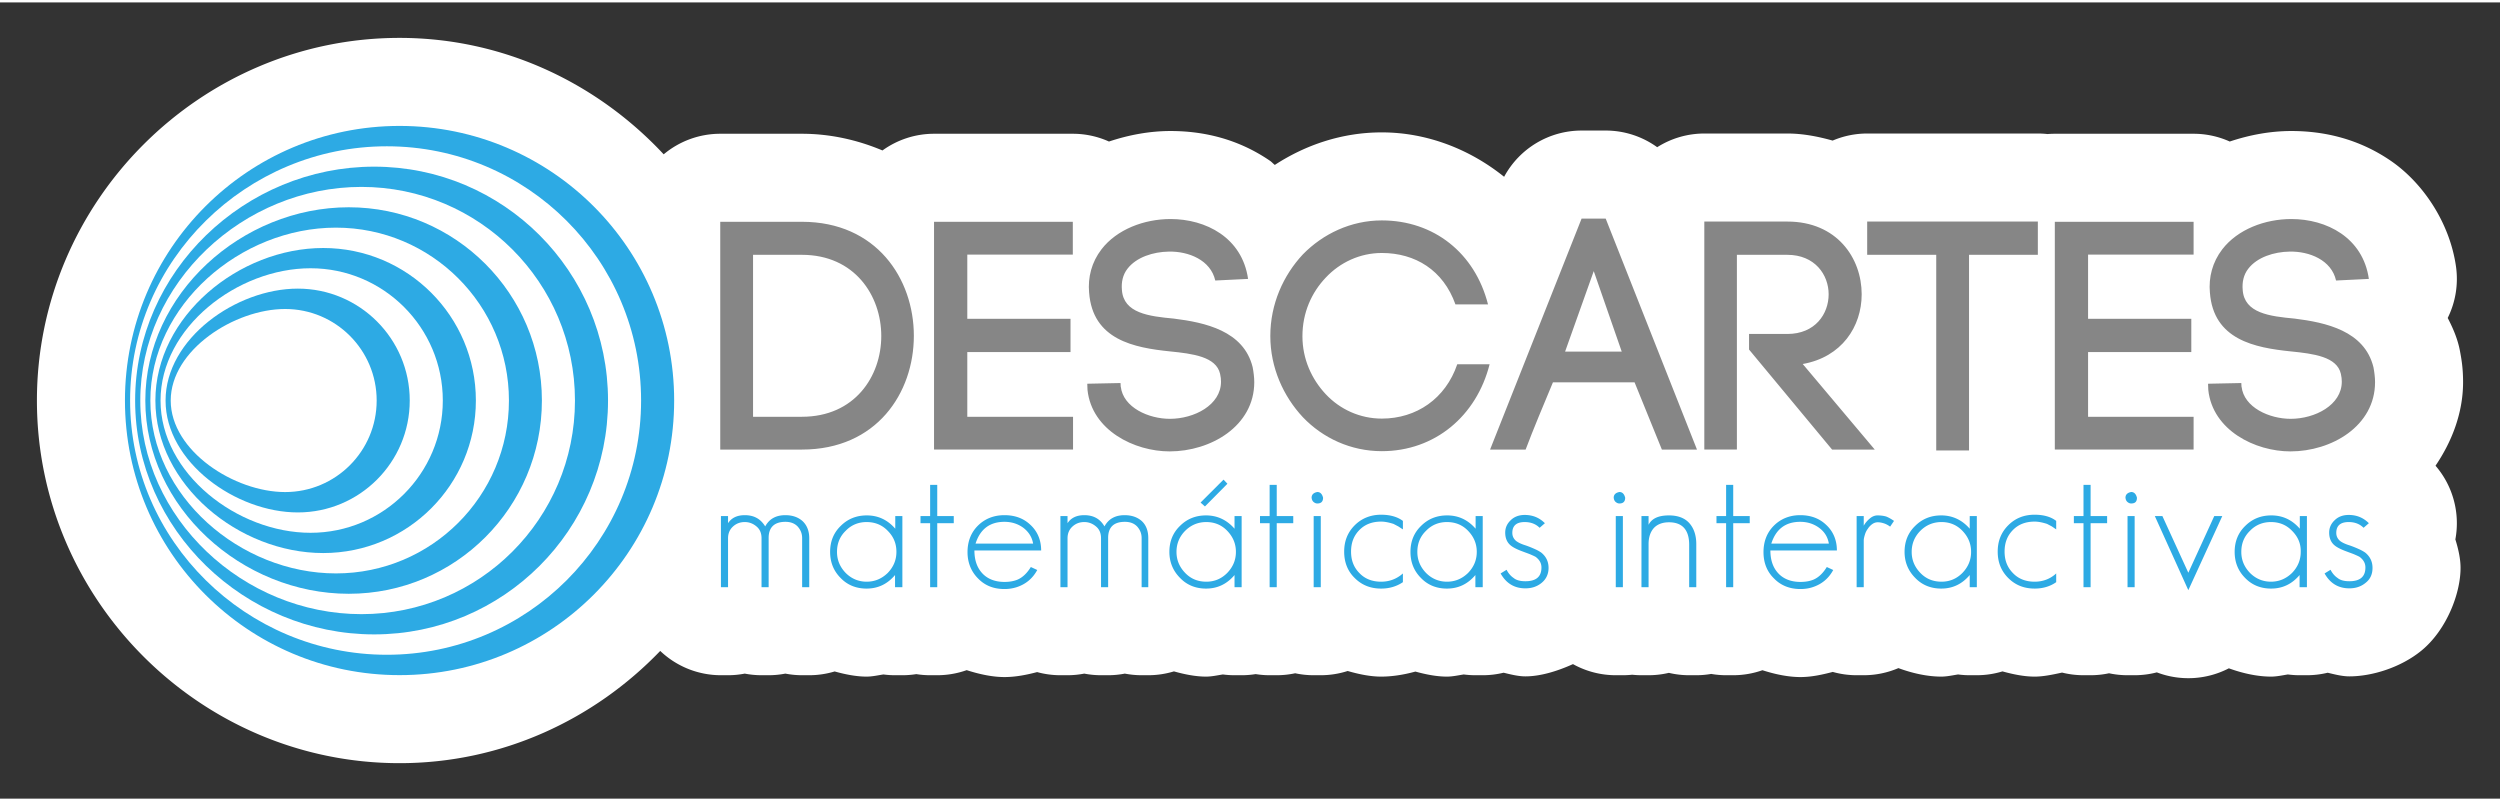 <svg xmlns="http://www.w3.org/2000/svg" height="91" viewBox="0 0 2184.95 695.882" width="284"><rect x="0" y="0" width="2184.95" height="695.882" fill="#333333" stroke="none"/><path style="line-height:normal;font-variant-ligatures:normal;font-variant-position:normal;font-variant-caps:normal;font-variant-numeric:normal;font-variant-alternates:normal;font-variant-east-asian:normal;font-feature-settings:normal;font-variation-settings:normal;text-indent:0;text-align:start;text-decoration-line:none;text-decoration-style:solid;text-decoration-color:#000;text-transform:none;text-orientation:mixed;white-space:normal;shape-padding:0;shape-margin:0;inline-size:0;isolation:auto;mix-blend-mode:normal;solid-color:#000;solid-opacity:1" d="M349.205 31.006c-174.113 0-316.936 142.822-316.936 316.935s142.823 316.936 316.936 316.936c89.332 0 170.02-37.961 227.814-98.092a76.943 76.943 0 0053.058 21.232h6.22a76.943 76.943 0 0014.606-1.412 76.943 76.943 0 0014.666 1.412h6.206a76.943 76.943 0 0014.606-1.412 76.943 76.943 0 0014.665 1.412h6.221a76.943 76.943 0 0022.21-3.29c9.509 2.646 19.021 4.507 27.903 4.507 4.797 0 9.74-1.097 14.65-1.893a76.943 76.943 0 0010.219.676h6.416a76.943 76.943 0 0012.156-.962 76.943 76.943 0 0012.096.962h6.221a76.943 76.943 0 0025.725-4.433c11.268 3.64 22.668 6.04 33.013 6.04 9.997 0 19.782-2.041 28.55-4.342a76.943 76.943 0 00.016 0 76.943 76.943 0 0020.345 2.735h6.221a76.943 76.943 0 0014.606-1.412 76.943 76.943 0 0014.666 1.412h6.205a76.943 76.943 0 0014.606-1.412 76.943 76.943 0 0014.666 1.412h5.815a76.943 76.943 0 0022.42-3.35c9.574 2.682 19.156 4.567 28.098 4.567 4.798 0 9.74-1.097 14.651-1.893a76.943 76.943 0 0010.218.676h6.206a76.943 76.943 0 0012.261-.977 76.943 76.943 0 0012.202.977h6.22a76.943 76.943 0 0016.109-1.713 76.943 76.943 0 0016.168 1.713h6.206a76.943 76.943 0 0023.501-3.696c9.954 2.884 19.947 4.913 29.226 4.913 9.579 0 19.843-1.607 29.963-4.403 9.4 2.587 18.795 4.403 27.573 4.403 4.797 0 9.74-1.097 14.65-1.893a76.943 76.943 0 0010.219.676h6.416a76.943 76.943 0 0018.242-2.194h.015c6.422 1.57 12.895 3.2 19.023 3.2 12.896 0 27.54-4.368 41.593-10.713a76.943 76.943 0 0037.4 9.707h6.222a76.943 76.943 0 008.129-.436 76.943 76.943 0 008.099.436h6.22a76.943 76.943 0 0017.732-2.074 76.943 76.943 0 0017.746 2.074h6.221a76.943 76.943 0 0013.028-1.127 76.943 76.943 0 0013.028 1.127h6.22a76.943 76.943 0 0025.53-4.373c11.283 3.63 22.708 5.98 33.209 5.98 9.5 0 18.841-2.018 28.25-4.492a76.943 76.943 0 0020.87 2.885h6.222a76.943 76.943 0 0030.293-6.22c12.578 4.645 25.588 7.437 37.46 7.437 4.798 0 9.74-1.097 14.651-1.893a76.943 76.943 0 0010.218.676h6.206a76.943 76.943 0 0022.42-3.35c9.58 2.676 19.171 4.567 28.098 4.567 7.62 0 15.843-1.748 23.983-3.531a76.943 76.943 0 0018.722 2.314h6.221a76.943 76.943 0 0016.108-1.713 76.943 76.943 0 0016.169 1.713h6.206a76.943 76.943 0 0019.399-2.494 76.943 76.943 0 0062.945-3.547c12.418 4.52 25.238 7.258 36.95 7.258 4.782 0 9.71-1.1 14.605-1.893a76.943 76.943 0 0010.248.676h6.417a76.943 76.943 0 0018.166-2.179c6.387 1.554 12.824 3.186 18.919 3.186 19.922 0 45.316-7.834 63.426-22.855 21.44-17.838 33.764-49.301 33.764-71.916 0-7.973-1.891-16.464-4.538-24.944a76.943 76.943 0 00-17.34-64.388c14.076-20.778 24.087-45.802 24.087-73.058 0-11.824-1.293-19.694-2.765-27.423a76.943 76.943 0 00-.856-3.937c-2.157-8.793-5.756-16.925-9.812-24.718a76.943 76.943 0 007.227-45.08c-5.517-38.406-28.98-73.07-56.95-92.261-27.968-19.191-58.214-26.056-86.957-26.056-17.918 0-36.134 3.288-53.81 9.196a76.943 76.943 0 00-31.6-6.792h-121.292a76.943 76.943 0 00-6.341.256 76.943 76.943 0 00-8.49-.466h-149.152a76.943 76.943 0 00-30.188 6.176c-12.863-3.61-26.074-6.176-39.579-6.176h-72.577a76.943 76.943 0 00-41.187 11.961 76.943 76.943 0 00-45.02-14.56h-21.051a76.943 76.943 0 00-67.709 40.42c-29.995-24.131-67.536-38.813-106.912-38.813-34.96 0-66.816 11.07-93.494 28.43-1.443-1.092-2.723-2.583-4.193-3.591-27.97-19.187-58.214-26.04-86.957-26.04-17.914 0-36.123 3.29-53.794 9.195a76.943 76.943 0 00-31.601-6.792H816.328a76.943 76.943 0 00-45.064 14.591c-21.68-9.14-45.6-14.59-70.413-14.59h-71.375a76.943 76.943 0 00-49.422 17.971C522.07 70.62 440.238 31.006 349.204 31.006z" color="#000" font-weight="400" font-family="sans-serif" overflow="visible" fill="#fff"/><g fill="#2daae4"><path d="M349.204 107.941c-132.5 0-240 107.5-240 240s107.5 240 240 240 240-107.5 240-240-107.5-240-240-240zm-11.1 462.2c-122.7 0-224.4-99.5-224.4-222.2 0-122.7 101.7-222.2 224.4-222.2s222.2 99.5 222.2 222.2c0 122.7-99.5 222.2-222.2 222.2z"/><path d="M327.004 143.541c-112.9 0-208.9 91.5-208.9 204.4s96 204.4 208.9 204.4 204.4-91.5 204.4-204.4-91.5-204.4-204.4-204.4zm-11.1 391.1c-103.1 0-193.3-83.6-193.3-186.7s90.2-186.7 193.3-186.7c103.1 0 186.6 83.6 186.6 186.7s-83.5 186.7-186.6 186.7z"/><path d="M304.804 179.041c-93.3 0-177.8 75.6-177.8 168.9 0 93.3 84.5 168.9 177.8 168.9 93.3 0 168.8-75.6 168.8-168.9 0-93.3-75.6-168.9-168.8-168.9zm-11.2 320c-83.5 0-162.2-67.7-162.2-151.1 0-83.4 78.8-151.1 162.2-151.1 83.4 0 151.2 67.6 151.2 151.1s-67.7 151.1-151.2 151.1z"/><path d="M282.504 214.641c-73.6 0-146.7 59.7-146.7 133.3 0 73.6 73 133.3 146.7 133.3 73.7 0 133.4-59.7 133.4-133.3 0-73.6-59.7-133.3-133.4-133.3zm-11.1 248.9c-63.8 0-131.1-51.7-131.1-115.6 0-63.9 67.3-115.6 131.1-115.6s115.6 51.8 115.6 115.6-51.8 115.6-115.6 115.6z"/><path d="M260.304 250.141c-54 0-115.6 43.8-115.6 97.8s61.6 97.8 115.6 97.8c54 0 97.8-43.8 97.8-97.8s-43.8-97.8-97.8-97.8zm-11.1 177.8c-44.2 0-100-35.8-100-80s55.8-80 100-80 80 35.8 80 80-35.8 80-80 80z"/></g><path d="M700.85 191.725c65.156 0 97.834 49.719 97.834 99.638 0 49.92-32.478 99.438-97.834 99.438h-71.371V191.725zm0 170.408c46.11 0 69.366-35.285 69.366-70.57 0-35.284-23.256-70.97-69.366-70.97h-42.703v141.54zm144.345 0h92.622V390.8H816.326V191.725h121.29v28.668h-92.22v56.135h90.216v29.07h-90.216v56.535zm216.92-119.086c-4.01-17.842-23.256-25.661-40.698-25.26-13.432.2-28.268 4.811-36.086 15.036-4.01 5.212-5.413 11.628-4.812 18.444 1.404 20.45 23.857 23.055 45.309 25.06 27.265 3.408 61.146 10.626 68.965 42.502.802 4.21 1.403 9.021 1.403 13.031 0 38.492-38.091 60.545-73.977 60.545-30.673 0-67.963-18.244-71.772-53.729l-.2-5.413 29.07-.601.2 4.21v-1.203c2.005 18.444 24.458 28.268 42.902 28.268 21.251 0 44.708-12.029 44.708-32.478 0-2.005-.201-4.21-.802-6.816-3.409-15.036-23.858-17.642-43.906-19.647-31.074-3.208-67.561-10.024-70.568-51.524v.2c-1.203-13.431 2.205-26.663 10.825-37.89 13.433-17.442 37.29-26.463 60.345-26.463 30.673 0 62.55 16.038 67.762 52.325zm76.583-22.854c17.442-17.843 41.9-29.671 68.965-29.671 45.509 0 81.395 28.468 92.822 73.375h-28.468c-10.625-29.871-35.084-44.907-64.354-44.907-19.046 0-36.487 8.22-48.917 21.451-12.43 13.031-20.45 30.674-20.45 51.323 0 19.848 8.02 37.49 20.45 50.722 12.43 13.231 29.871 21.25 48.917 21.25 30.272 0 55.733-17.441 65.958-47.513h28.268c-11.428 45.308-47.915 75.982-94.226 75.982-27.065 0-51.523-11.428-68.965-29.671-17.04-18.244-28.468-43.304-28.468-70.97 0-28.068 11.427-53.128 28.468-71.371zm289.894 111.868h-71.37c-7.62 18.243-17.643 42.1-23.858 58.74h-31.074l79.991-201.883h21.05l79.792 201.883h-30.674zm-60.745-26.865h49.518l-24.458-70.368zm160.584-15.437h33.68c24.259 0 36.087-17.441 36.087-34.683 0-17.04-12.029-34.482-36.086-34.482h-44.106V390.8h-28.468V191.524h72.574c43.303 0 64.955 31.876 64.955 63.552 0 28.268-17.442 54.932-51.523 60.946l62.95 74.78h-37.289l-72.574-87.41v-13.633zm163.792 101.844v-171.01h-60.344v-29.069h149.157v29.07h-60.144v171.01zm132.517-29.47h92.422V390.8h-121.29V191.725h121.29v28.668h-92.221v56.135h90.216v29.07h-90.216v56.535zm216.92-119.086c-4.01-17.842-23.256-25.661-40.698-25.26-13.432.2-28.267 4.811-36.086 15.036-4.01 5.212-5.413 11.628-4.812 18.444 1.404 20.45 23.858 23.055 45.309 25.06 27.265 3.408 61.146 10.626 68.965 42.502.802 4.21 1.403 9.021 1.403 13.031 0 38.492-38.09 60.545-73.977 60.545-30.673 0-67.962-18.244-71.772-53.729l-.2-5.413 29.07-.601.2 4.21v-1.203c2.005 18.444 24.459 28.268 42.903 28.268 21.25 0 44.707-12.029 44.707-32.478 0-2.005-.2-4.21-.802-6.816-3.408-15.036-23.857-17.642-43.905-19.647-31.075-3.208-67.562-10.024-70.57-51.524v.2c-1.202-13.431 2.206-26.663 10.827-37.89 13.432-17.442 37.289-26.463 60.344-26.463 30.674 0 62.55 16.038 67.762 52.325z" fill="#868686"/><path d="M701.05 511.09v-42.904c0-3.809-1.203-7.016-3.81-10.024-2.605-2.806-6.214-4.21-10.825-4.21-9.623 0-14.635 4.812-14.635 14.034v43.103h-6.215v-42.903c0-4.21-1.403-7.618-4.21-10.024-3.007-2.606-6.415-4.01-10.425-4.01-4.21 0-7.618 1.404-10.425 4.01-2.807 2.607-4.21 6.015-4.21 10.225v42.702h-6.215V448.94h6.215v6.215c3.007-4.61 7.819-7.017 14.635-7.017 8.02 0 13.833 3.208 17.843 9.824 3.608-6.616 9.422-9.824 17.642-9.824 6.215 0 11.227 1.805 15.036 5.213 3.81 3.609 5.814 8.62 5.814 14.835v42.903zm81.194 0v-10.626c-6.615 7.818-14.835 11.828-24.86 11.828-9.02 0-16.639-3.007-22.653-9.222-6.215-6.215-9.222-13.833-9.222-22.855 0-9.021 3.007-16.64 9.222-22.654 6.215-6.215 13.833-9.222 22.854-9.222 10.024 0 18.244 4.01 24.86 11.628V448.94h6.215v62.15zm-6.415-49.319c-5.012-5.212-11.227-7.618-18.444-7.618-7.217 0-13.432 2.606-18.244 7.618-5.212 5.012-7.618 11.227-7.618 18.444 0 7.218 2.606 13.232 7.618 18.444 5.012 5.012 11.227 7.619 18.244 7.619 7.217 0 13.232-2.607 18.444-7.619 5.012-5.212 7.618-11.226 7.618-18.444 0-7.217-2.405-13.231-7.618-18.444zm43.304-6.616v55.934h-6.215v-55.934h-8.42v-6.215h8.42v-27.265h6.215v27.265h14.434v6.215zm32.478 23.657c0 8.42 2.205 15.036 6.816 20.048 4.61 5.012 11.227 7.618 19.446 7.618 4.21 0 8.02-.601 11.428-2.005 4.21-1.804 8.22-5.413 11.628-11.026l5.613 2.606c-4.01 7.418-10.024 12.43-18.043 15.036-3.208 1.003-6.616 1.604-10.626 1.604-9.422 0-17.04-3.007-23.055-9.222-6.014-6.014-9.222-13.833-9.222-23.055s3.007-17.041 9.022-23.055c6.014-6.015 13.833-9.223 23.255-9.223 9.222 0 16.84 2.807 22.855 8.621 6.015 5.614 9.222 13.232 9.222 22.253h-58.34zm42.501-19.848c-4.811-3.408-10.224-5.012-16.239-5.012-12.83 0-21.25 6.416-25.26 19.046h50.32c-1.002-5.814-4.01-10.425-8.82-14.034zM997.76 511.09v-42.903c0-3.809-1.202-7.016-3.809-10.024-2.606-2.806-6.215-4.21-10.826-4.21-9.823 0-14.635 4.812-14.635 14.034v43.103h-6.215v-42.903c0-4.21-1.403-7.618-4.21-10.024-3.007-2.606-6.415-4.01-10.425-4.01-4.21 0-7.618 1.404-10.425 4.01-2.806 2.607-4.21 6.015-4.21 10.225v42.702h-6.214V448.94h6.214v6.215c3.008-4.61 7.82-7.017 14.635-7.017 8.02 0 13.834 3.208 17.643 9.824 3.608-6.616 9.422-9.824 17.642-9.824 6.215 0 11.227 1.805 15.036 5.213 3.809 3.609 5.613 8.62 5.613 14.835v42.903zm81.195 0v-10.625c-6.616 7.818-14.836 11.828-24.86 11.828-9.021 0-16.64-3.007-22.654-9.222-6.215-6.215-9.422-13.833-9.422-22.855 0-9.021 3.007-16.64 9.222-22.654 6.214-6.215 13.833-9.222 22.854-9.222 9.824 0 18.244 4.01 24.86 11.628V448.94h6.215v62.15zm-6.416-49.318c-5.012-5.212-11.226-7.618-18.243-7.618-7.217 0-13.432 2.606-18.444 7.618-5.012 5.012-7.619 11.227-7.619 18.444 0 7.218 2.607 13.232 7.619 18.444 5.012 5.213 11.227 7.619 18.444 7.619 7.217 0 13.231-2.607 18.243-7.619 5.012-5.212 7.619-11.226 7.619-18.444 0-7.217-2.607-13.231-7.619-18.444zm-19.446-21.25l-3.81-3.409 20.049-20.048 3.408 3.609zm62.75 14.634v55.934h-6.215v-55.934h-8.42v-6.215h8.42v-27.265h6.215v27.265h14.435v6.215zm35.485-17.241c-1.203 0-2.205-.401-3.408-1.403-1.002-1.003-1.403-2.005-1.604-3.609 0-2.606 1.604-4.41 5.012-5.012 2.406 0 4.21 1.604 5.012 5.012 0 3.408-1.804 5.012-5.012 5.012zm-3.208 73.175V448.94h6.215v62.15zm58.942 1.203c-9.223 0-16.84-3.007-23.056-9.222-6.215-6.014-9.222-13.833-9.222-23.055s3.007-16.84 9.222-23.055c6.015-6.015 13.833-9.222 23.056-9.222 7.818 0 14.234 1.804 19.045 5.412v7.418l-4.01-2.606-4.21-2.205c-3.809-1.203-7.417-2.005-10.825-2.005-7.82 0-14.034 2.406-18.846 7.217-5.012 5.012-7.417 11.227-7.417 19.046 0 7.618 2.405 13.833 7.417 18.845 4.812 5.012 11.227 7.418 18.846 7.418 7.217 0 13.632-2.406 19.045-7.218v7.619c-5.613 3.809-12.029 5.613-19.045 5.613zm82.397-1.203v-10.625c-6.616 7.818-14.836 11.828-24.86 11.828-9.021 0-16.64-3.007-22.654-9.222-6.215-6.215-9.222-13.833-9.222-22.855 0-9.021 3.007-16.64 9.222-22.654 6.215-6.215 13.833-9.222 22.855-9.222 10.024 0 18.243 4.01 24.86 11.628V448.94h6.214v62.15zm-6.416-49.318c-5.012-5.212-11.226-7.618-18.444-7.618-7.217 0-13.432 2.606-18.243 7.618-5.213 5.012-7.619 11.227-7.619 18.444 0 7.218 2.607 13.232 7.619 18.444 5.012 5.012 11.227 7.619 18.243 7.619 7.218 0 13.232-2.607 18.444-7.619 5.012-5.212 7.619-11.226 7.619-18.444 0-7.217-2.607-13.231-7.619-18.444zm64.555 45.309c-4.01 3.408-8.821 5.012-14.435 5.012-9.623 0-16.84-4.411-21.651-13.032l5.212-3.207c1.604 3.207 3.81 5.613 6.215 7.217 2.406 2.005 6.014 2.807 10.224 2.807 9.423 0 14.034-4.01 14.034-12.03 0-3.608-1.604-6.615-5.012-9.221-1.002-.602-2.406-1.203-4.21-2.005-1.804-.802-4.21-1.604-6.816-2.606-5.012-1.805-8.62-3.609-10.826-5.413-3.208-2.606-4.812-6.416-4.812-11.227 0-4.21 1.604-7.819 4.812-10.826 3.007-3.007 7.217-4.611 12.23-4.611 7.016 0 12.83 2.406 17.641 7.217l-4.61 4.01c-3.409-3.408-7.82-5.012-13.032-5.012-7.217 0-10.826 3.208-10.826 9.422 0 2.807 1.003 5.012 3.208 7.017 1.804 1.404 4.61 2.807 8.62 4.01a102.656 102.656 0 018.42 3.408 34.432 34.432 0 015.013 2.807c4.21 3.408 6.415 7.818 6.415 13.432 0 5.212-2.005 9.623-5.814 12.83zm67.762-69.166c-1.203 0-2.205-.401-3.408-1.403-1.002-1.003-1.403-2.005-1.604-3.609 0-2.606 1.604-4.41 5.012-5.012 2.406 0 4.21 1.604 5.012 5.012 0 3.408-1.804 5.012-5.012 5.012zm-3.207 73.175V448.94h6.214v62.15zm64.153 0V474c0-13.03-6.014-19.647-17.642-19.647-5.814 0-10.225 1.805-13.232 5.012-3.007 3.409-4.61 8.02-4.61 14.034v37.69h-6.216V448.94h6.215v7.619c2.807-5.614 8.821-8.22 17.843-8.22 7.618 0 13.633 2.205 17.642 6.616 4.01 4.41 6.215 10.625 6.215 18.444v37.69zm38.492-55.934v55.934h-6.215v-55.934h-8.42v-6.215h8.42v-27.265h6.215v27.265h14.435v6.215zm32.478 23.657c0 8.42 2.205 15.036 6.816 20.048 4.611 5.012 11.227 7.618 19.447 7.618 4.21 0 8.02-.601 11.427-2.005 4.21-1.804 8.22-5.413 11.628-11.026l5.614 2.606c-4.01 7.418-10.024 12.43-18.044 15.036-3.007 1.003-6.615 1.604-10.625 1.604-9.222 0-17.04-3.007-23.055-9.222-6.215-6.014-9.222-13.833-9.222-23.055s3.007-17.041 9.021-23.055c6.015-6.015 13.833-9.223 23.056-9.223 9.222 0 16.84 2.807 22.854 8.621 6.015 5.614 9.222 13.232 9.222 22.253h-58.139zm42.301-19.848c-4.811-3.408-10.224-5.012-16.238-5.012-12.831 0-21.251 6.416-25.26 19.046h50.32c-1.003-5.814-3.81-10.425-8.822-14.034zm62.35-.802c-1.604-1.202-3.408-2.205-5.213-2.806-1.804-.602-3.608-1.003-5.613-1.003-1.805 0-3.408.602-4.812 1.604-1.403 1.003-2.806 2.406-3.809 4.01-1.203 1.604-2.005 3.207-2.606 5.212-.602 2.005-1.003 3.609-1.003 5.213v40.697h-6.214V448.94h6.214v8.42c1.203-2.205 3.008-4.41 5.213-6.214 2.005-1.805 4.41-2.807 6.816-2.807 3.007 0 5.614.4 7.619 1.002 2.004.802 4.21 2.005 6.816 3.81zm69.566 52.927v-10.625c-6.616 7.818-14.835 11.828-24.86 11.828-9.02 0-16.64-3.007-22.654-9.222-6.214-6.215-9.422-13.833-9.422-22.855 0-9.021 3.007-16.64 9.222-22.654 6.215-6.215 13.833-9.222 22.855-9.222 9.823 0 18.243 4.01 24.86 11.628V448.94h6.214v62.15zm-6.415-49.318c-5.012-5.212-11.227-7.618-18.244-7.618-7.217 0-13.432 2.606-18.444 7.618-5.012 5.012-7.618 11.227-7.618 18.444 0 7.218 2.606 13.232 7.618 18.444 5.012 5.213 11.227 7.619 18.444 7.619 7.217 0 13.232-2.607 18.244-7.619 5.012-5.212 7.618-11.226 7.618-18.444 0-7.217-2.606-13.231-7.618-18.444zm63.151 50.521c-9.222 0-16.84-3.007-23.055-9.222s-9.222-13.833-9.222-23.055 3.007-16.84 9.222-23.055 13.833-9.222 23.055-9.222c7.819 0 14.234 1.804 18.845 5.412v7.418l-3.809-2.606-4.21-2.205c-3.81-1.203-7.418-2.005-10.826-2.005-7.819 0-14.034 2.406-18.845 7.217-5.012 5.012-7.418 11.227-7.418 19.046 0 7.618 2.406 13.833 7.418 18.845 4.811 5.012 11.227 7.418 18.845 7.418 7.217 0 13.633-2.406 18.845-7.218v7.619c-5.413 3.809-11.828 5.613-18.845 5.613zm48.917-57.137v55.934h-6.215v-55.934h-8.42v-6.215h8.42v-27.265h6.215v27.265h14.435v6.215zm35.485-17.241c-1.203 0-2.205-.401-3.408-1.403-1.002-1.003-1.403-2.005-1.604-3.609 0-2.606 1.604-4.41 5.012-5.012 2.406 0 4.21 1.604 5.012 5.012 0 3.408-1.604 5.012-5.012 5.012zm-3.208 73.175V448.94h6.215v62.15zm53.128 2.606l-29.27-64.755h6.615l22.655 49.519 22.654-49.519h7.017zm97.232-2.606v-10.625c-6.615 7.818-14.835 11.828-24.859 11.828-9.022 0-16.64-3.007-22.654-9.222-6.215-6.215-9.222-13.833-9.222-22.855 0-9.021 3.007-16.64 9.222-22.654 6.215-6.215 13.833-9.222 22.854-9.222 10.024 0 18.244 4.01 24.86 11.628V448.94h6.215v62.15zm-6.615-49.318c-5.012-5.212-11.227-7.618-18.445-7.618-7.217 0-13.432 2.606-18.243 7.618-5.213 5.012-7.618 11.227-7.618 18.444 0 7.218 2.606 13.232 7.618 18.444 5.012 5.012 11.227 7.619 18.243 7.619 7.218 0 13.232-2.607 18.445-7.619 5.012-5.212 7.618-11.226 7.618-18.444.2-7.217-2.406-13.231-7.618-18.444zm64.554 45.309c-4.01 3.408-8.82 5.012-14.434 5.012-9.623 0-16.84-4.411-21.652-13.032l5.212-3.207c1.604 3.207 3.81 5.613 6.215 7.217 2.406 2.005 6.015 2.807 10.225 2.807 9.422 0 14.033-4.01 14.033-12.03 0-3.608-1.604-6.615-5.012-9.221-1.002-.602-2.406-1.203-4.21-2.005-1.804-.802-4.21-1.604-6.816-2.606-5.012-1.805-8.62-3.609-10.826-5.413-3.208-2.606-4.812-6.416-4.812-11.227 0-4.21 1.604-7.819 4.812-10.826 3.007-3.007 7.217-4.611 12.23-4.611 7.016 0 12.83 2.406 17.641 7.217l-4.61 4.01c-3.409-3.408-7.82-5.012-13.032-5.012-7.217 0-10.826 3.208-10.826 9.422 0 2.807 1.003 5.012 3.208 7.017 1.804 1.404 4.611 2.807 8.62 4.01a102.656 102.656 0 018.42 3.408 34.432 34.432 0 015.013 2.807c4.21 3.408 6.415 7.818 6.415 13.432 0 5.212-1.804 9.623-5.814 12.83z" fill="#2daae4"/></svg>